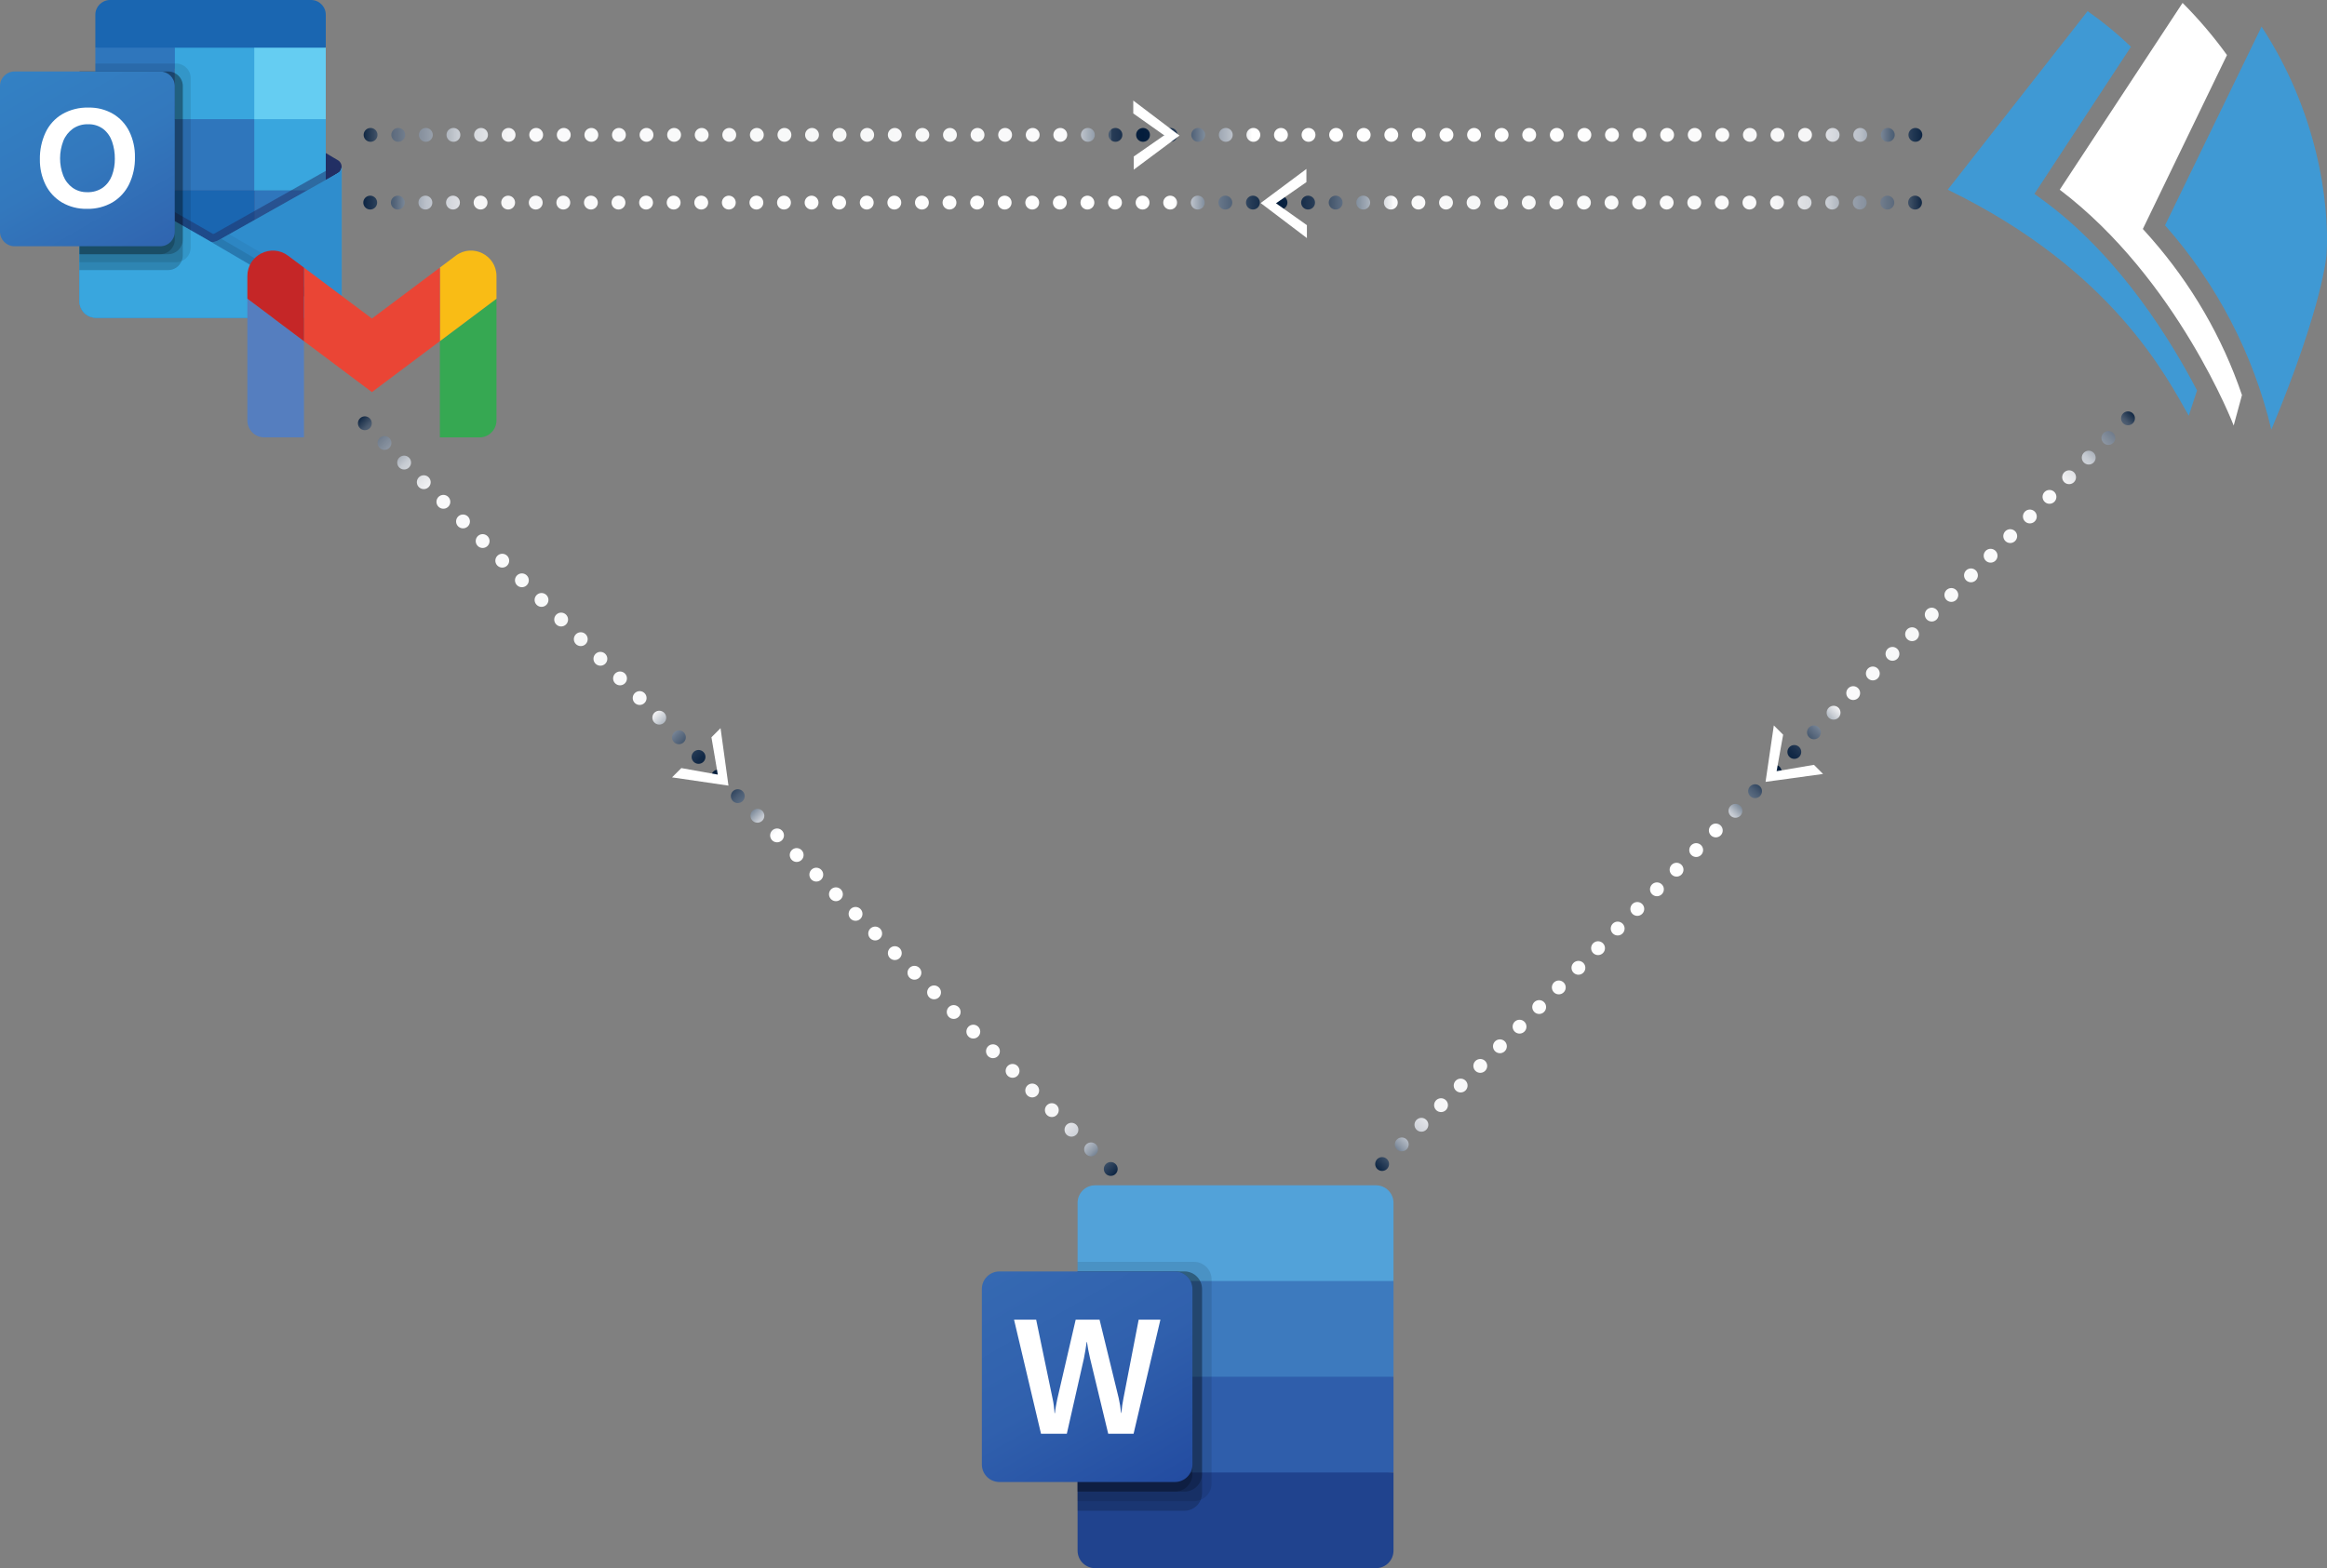 <?xml version="1.0" encoding="UTF-8"?>
<svg id="Layer_2" data-name="Layer 2" xmlns="http://www.w3.org/2000/svg" xmlns:xlink="http://www.w3.org/1999/xlink" viewBox="0 0 672.35 453.21">
  <rect x="0" y="0" width="672.35" height="453.21" fill="#808080" stroke="none"/>
  <defs>
    <style>
      .cls-1 {
        fill: #2f8dcd;
      }

      .cls-1, .cls-2, .cls-3, .cls-4, .cls-5, .cls-6, .cls-7, .cls-8, .cls-9, .cls-10, .cls-11, .cls-12, .cls-13, .cls-14, .cls-15, .cls-16, .cls-17, .cls-18, .cls-19, .cls-20, .cls-21, .cls-22, .cls-23, .cls-24, .cls-25 {
        stroke-width: 0px;
      }

      .cls-2 {
        fill: #2f76bc;
      }

      .cls-3 {
        fill: url(#linear-gradient);
      }

      .cls-4 {
        opacity: .5;
      }

      .cls-4, .cls-7 {
        fill: #222f64;
      }

      .cls-4, .cls-9, .cls-15, .cls-23 {
        isolation: isolate;
      }

      .cls-26 {
        stroke: url(#linear-gradient-6);
      }

      .cls-26, .cls-27 {
        stroke-dasharray: 0 0 0 7.97;
      }

      .cls-26, .cls-27, .cls-28, .cls-29, .cls-30, .cls-31, .cls-32, .cls-33, .cls-34, .cls-35, .cls-36 {
        fill: none;
        stroke-linecap: round;
        stroke-linejoin: round;
        stroke-width: 4px;
      }

      .cls-5 {
        fill: #17467d;
      }

      .cls-6 {
        fill: #3f99d4;
      }

      .cls-27, .cls-35 {
        stroke: url(#linear-gradient-4);
      }

      .cls-28 {
        stroke: url(#linear-gradient-8);
      }

      .cls-29 {
        stroke: url(#linear-gradient-11);
      }

      .cls-8 {
        fill: #557ebf;
      }

      .cls-9 {
        opacity: .2;
      }

      .cls-9, .cls-15, .cls-23 {
        fill: #010101;
      }

      .cls-10 {
        fill: #52a2d9;
      }

      .cls-30 {
        stroke: url(#linear-gradient-7);
      }

      .cls-11 {
        fill: #39a6de;
      }

      .cls-31 {
        stroke: url(#linear-gradient-5);
      }

      .cls-12 {
        fill: url(#linear-gradient-2);
      }

      .cls-13 {
        fill: #c52627;
      }

      .cls-32 {
        stroke: url(#linear-gradient-10);
      }

      .cls-14 {
        fill: url(#linear-gradient-3);
      }

      .cls-15 {
        opacity: .1;
      }

      .cls-16 {
        fill: #65cdf2;
      }

      .cls-17 {
        fill: #2f5eab;
      }

      .cls-33 {
        stroke: url(#linear-gradient-12);
      }

      .cls-33, .cls-34 {
        stroke-dasharray: 0 0 0 8.02;
      }

      .cls-18 {
        fill: #36a852;
      }

      .cls-19 {
        fill: #1a66b1;
      }

      .cls-20 {
        fill: #fff;
      }

      .cls-21 {
        fill: #ea4535;
      }

      .cls-34 {
        stroke: url(#linear-gradient-9);
      }

      .cls-22 {
        fill: #20438e;
      }

      .cls-23 {
        opacity: .05;
      }

      .cls-24 {
        fill: #3d7abe;
      }

      .cls-25 {
        fill: #f9bc15;
      }

      .cls-36 {
        stroke: url(#linear-gradient-13);
      }
    </style>
    <linearGradient id="linear-gradient" x1="294.26" y1="-546.61" x2="333.97" y2="-477.84" gradientTransform="translate(0 910.11)" gradientUnits="userSpaceOnUse">
      <stop offset="0" stop-color="#3569b2"/>
      <stop offset=".5" stop-color="#3060ad"/>
      <stop offset="1" stop-color="#234ca1"/>
    </linearGradient>
    <linearGradient id="linear-gradient-2" x1="60.84" y1="-815.23" x2="60.84" y2="-771.61" gradientTransform="translate(0 863.44)" gradientUnits="userSpaceOnUse">
      <stop offset="0" stop-color="#43b7e9"/>
      <stop offset="1" stop-color="#39a6de"/>
    </linearGradient>
    <linearGradient id="linear-gradient-3" x1="8.77" y1="-846.07" x2="41.74" y2="-788.98" gradientTransform="translate(0 863.44)" gradientUnits="userSpaceOnUse">
      <stop offset="0" stop-color="#3381c4"/>
      <stop offset=".5" stop-color="#3378bd"/>
      <stop offset="1" stop-color="#3065b0"/>
    </linearGradient>
    <linearGradient id="linear-gradient-4" x1="104.97" y1="58.55" x2="555.32" y2="58.55" gradientUnits="userSpaceOnUse">
      <stop offset="0" stop-color="#041d3c"/>
      <stop offset="0" stop-color="#0d2543"/>
      <stop offset=".02" stop-color="#536479"/>
      <stop offset=".03" stop-color="#8d98a6"/>
      <stop offset=".04" stop-color="#bac0c9"/>
      <stop offset=".06" stop-color="#dbdde2"/>
      <stop offset=".07" stop-color="#eeeff1"/>
      <stop offset=".07" stop-color="#f6f6f7"/>
      <stop offset=".08" stop-color="#f6f6f7"/>
      <stop offset=".19" stop-color="#fdfdfd"/>
      <stop offset=".52" stop-color="#fff"/>
      <stop offset=".53" stop-color="rgba(196, 201, 209, 1)" stop-opacity="1"/>
      <stop offset=".54" stop-color="rgba(128, 141, 156, 1)" stop-opacity="1"/>
      <stop offset=".56" stop-color="rgba(74, 92, 115, 1)" stop-opacity="1"/>
      <stop offset=".57" stop-color="rgba(36, 58, 85, 1)" stop-opacity="1"/>
      <stop offset=".58" stop-color="rgba(12, 36, 66, 1)" stop-opacity="1"/>
      <stop offset=".58" stop-color="#041d3c" stop-opacity="1"/>
      <stop offset=".59" stop-color="rgba(7, 32, 62, 1)" stop-opacity="1"/>
      <stop offset=".6" stop-color="rgba(19, 42, 71, 1)" stop-opacity="1"/>
      <stop offset=".61" stop-color="rgba(38, 59, 86, .99)" stop-opacity=".99"/>
      <stop offset=".62" stop-color="rgba(65, 84, 107, .99)" stop-opacity=".99"/>
      <stop offset=".63" stop-color="rgba(100, 115, 135, .99)" stop-opacity=".99"/>
      <stop offset=".64" stop-color="rgba(142, 154, 168, .98)" stop-opacity=".98"/>
      <stop offset=".65" stop-color="rgba(193, 199, 207, .98)" stop-opacity=".98"/>
      <stop offset=".66" stop-color="rgba(250, 250, 252, .97)" stop-opacity=".97"/>
      <stop offset=".66" stop-color="#fefeff" stop-opacity=".97"/>
      <stop offset=".72" stop-color="rgba(253, 254, 254, .97)" stop-opacity=".97"/>
      <stop offset=".73" stop-color="#fdfefe" stop-opacity=".96"/>
      <stop offset=".9" stop-color="#fefeff" stop-opacity=".97"/>
      <stop offset=".91" stop-color="rgba(248, 248, 250, .97)" stop-opacity=".97"/>
      <stop offset=".92" stop-color="rgba(232, 234, 237, .97)" stop-opacity=".97"/>
      <stop offset=".94" stop-color="rgba(205, 210, 217, .96)" stop-opacity=".96"/>
      <stop offset=".95" stop-color="rgba(168, 176, 187, .95)" stop-opacity=".95"/>
      <stop offset=".97" stop-color="rgba(120, 133, 150, .93)" stop-opacity=".93"/>
      <stop offset=".99" stop-color="rgba(62, 81, 105, .92)" stop-opacity=".92"/>
      <stop offset="1" stop-color="#041d3c" stop-opacity=".9"/>
    </linearGradient>
    <linearGradient id="linear-gradient-5" x1="555.42" y1="38.98" x2="105.07" y2="38.98" gradientUnits="userSpaceOnUse">
      <stop offset="0" stop-color="#041d3c"/>
      <stop offset="0" stop-color="#0d2543"/>
      <stop offset=".02" stop-color="#536479"/>
      <stop offset=".03" stop-color="#8d98a6"/>
      <stop offset=".04" stop-color="#bac0c9"/>
      <stop offset=".06" stop-color="#dbdde2"/>
      <stop offset=".07" stop-color="#eeeff1"/>
      <stop offset=".07" stop-color="#f6f6f7"/>
      <stop offset=".08" stop-color="#f6f6f7"/>
      <stop offset=".17" stop-color="#fdfdfd"/>
      <stop offset=".43" stop-color="#fff"/>
      <stop offset=".44" stop-color="rgba(196, 201, 209, 1)" stop-opacity="1"/>
      <stop offset=".46" stop-color="rgba(128, 141, 156, 1)" stop-opacity="1"/>
      <stop offset=".47" stop-color="rgba(74, 92, 115, 1)" stop-opacity="1"/>
      <stop offset=".48" stop-color="rgba(36, 58, 85, 1)" stop-opacity="1"/>
      <stop offset=".49" stop-color="rgba(12, 36, 66, 1)" stop-opacity="1"/>
      <stop offset=".5" stop-color="#041d3c" stop-opacity="1"/>
      <stop offset=".51" stop-color="rgba(7, 32, 62, 1)" stop-opacity="1"/>
      <stop offset=".51" stop-color="rgba(19, 42, 71, 1)" stop-opacity="1"/>
      <stop offset=".52" stop-color="rgba(38, 59, 86, .99)" stop-opacity=".99"/>
      <stop offset=".52" stop-color="rgba(65, 84, 107, .99)" stop-opacity=".99"/>
      <stop offset=".53" stop-color="rgba(100, 115, 135, .99)" stop-opacity=".99"/>
      <stop offset=".53" stop-color="rgba(142, 154, 168, .98)" stop-opacity=".98"/>
      <stop offset=".54" stop-color="rgba(193, 199, 207, .98)" stop-opacity=".98"/>
      <stop offset=".54" stop-color="rgba(250, 250, 252, .97)" stop-opacity=".97"/>
      <stop offset=".54" stop-color="#fefeff" stop-opacity=".97"/>
      <stop offset=".71" stop-color="rgba(253, 254, 254, .97)" stop-opacity=".97"/>
      <stop offset=".73" stop-color="#fdfefe" stop-opacity=".96"/>
      <stop offset=".9" stop-color="#fefeff" stop-opacity=".97"/>
      <stop offset=".91" stop-color="rgba(248, 248, 250, .97)" stop-opacity=".97"/>
      <stop offset=".92" stop-color="rgba(232, 234, 237, .97)" stop-opacity=".97"/>
      <stop offset=".94" stop-color="rgba(205, 210, 217, .96)" stop-opacity=".96"/>
      <stop offset=".95" stop-color="rgba(168, 176, 187, .95)" stop-opacity=".95"/>
      <stop offset=".97" stop-color="rgba(120, 133, 150, .93)" stop-opacity=".93"/>
      <stop offset=".99" stop-color="rgba(62, 81, 105, .92)" stop-opacity=".92"/>
      <stop offset="1" stop-color="#041d3c" stop-opacity=".9"/>
    </linearGradient>
    <linearGradient id="linear-gradient-6" x1="555.42" x2="105.07" xlink:href="#linear-gradient-5"/>
    <linearGradient id="linear-gradient-7" x1="555.42" x2="105.07" xlink:href="#linear-gradient-5"/>
    <linearGradient id="linear-gradient-8" x1="322.34" y1="339.25" x2="104" y2="120.92" gradientUnits="userSpaceOnUse">
      <stop offset="0" stop-color="#041d3c"/>
      <stop offset="0" stop-color="#0d2543"/>
      <stop offset=".02" stop-color="#536479"/>
      <stop offset=".03" stop-color="#8d98a6"/>
      <stop offset=".04" stop-color="#bac0c9"/>
      <stop offset=".06" stop-color="#dbdde2"/>
      <stop offset=".07" stop-color="#eeeff1"/>
      <stop offset=".07" stop-color="#f6f6f7"/>
      <stop offset=".08" stop-color="#f6f6f7"/>
      <stop offset=".18" stop-color="#fdfdfd"/>
      <stop offset=".45" stop-color="#fff"/>
      <stop offset=".47" stop-color="rgba(196, 201, 209, 1)" stop-opacity="1"/>
      <stop offset=".48" stop-color="rgba(128, 141, 156, 1)" stop-opacity="1"/>
      <stop offset=".5" stop-color="rgba(74, 92, 115, 1)" stop-opacity="1"/>
      <stop offset=".51" stop-color="rgba(36, 58, 85, 1)" stop-opacity="1"/>
      <stop offset=".53" stop-color="rgba(12, 36, 66, 1)" stop-opacity="1"/>
      <stop offset=".53" stop-color="#041d3c" stop-opacity="1"/>
      <stop offset=".54" stop-color="rgba(7, 32, 62, 1)" stop-opacity="1"/>
      <stop offset=".55" stop-color="rgba(19, 42, 71, 1)" stop-opacity="1"/>
      <stop offset=".56" stop-color="rgba(38, 59, 86, .99)" stop-opacity=".99"/>
      <stop offset=".57" stop-color="rgba(65, 84, 107, .99)" stop-opacity=".99"/>
      <stop offset=".58" stop-color="rgba(100, 115, 135, .99)" stop-opacity=".99"/>
      <stop offset=".59" stop-color="rgba(142, 154, 168, .98)" stop-opacity=".98"/>
      <stop offset=".6" stop-color="rgba(193, 199, 207, .98)" stop-opacity=".98"/>
      <stop offset=".61" stop-color="rgba(250, 250, 252, .97)" stop-opacity=".97"/>
      <stop offset=".61" stop-color="#fefeff" stop-opacity=".97"/>
      <stop offset=".72" stop-color="rgba(253, 254, 254, .97)" stop-opacity=".97"/>
      <stop offset=".73" stop-color="#fdfefe" stop-opacity=".96"/>
      <stop offset=".9" stop-color="#fefeff" stop-opacity=".97"/>
      <stop offset=".91" stop-color="rgba(248, 248, 250, .97)" stop-opacity=".97"/>
      <stop offset=".92" stop-color="rgba(232, 234, 237, .97)" stop-opacity=".97"/>
      <stop offset=".94" stop-color="rgba(205, 210, 217, .96)" stop-opacity=".96"/>
      <stop offset=".95" stop-color="rgba(168, 176, 187, .95)" stop-opacity=".95"/>
      <stop offset=".97" stop-color="rgba(120, 133, 150, .93)" stop-opacity=".93"/>
      <stop offset=".99" stop-color="rgba(62, 81, 105, .92)" stop-opacity=".92"/>
      <stop offset="1" stop-color="#041d3c" stop-opacity=".9"/>
    </linearGradient>
    <linearGradient id="linear-gradient-9" x1="322.34" y1="339.25" x2="104" y2="120.92" xlink:href="#linear-gradient-8"/>
    <linearGradient id="linear-gradient-10" x1="322.34" y1="339.25" x2="104" y2="120.92" xlink:href="#linear-gradient-8"/>
    <linearGradient id="linear-gradient-11" x1="397.93" y1="337.82" x2="616.27" y2="119.49" xlink:href="#linear-gradient-8"/>
    <linearGradient id="linear-gradient-12" x1="397.93" y1="337.82" x2="616.27" y2="119.49" xlink:href="#linear-gradient-8"/>
    <linearGradient id="linear-gradient-13" x1="397.93" y1="337.82" x2="616.27" y2="119.49" xlink:href="#linear-gradient-8"/>
  </defs>
  <g id="Layer_1-2" data-name="Layer 1">
    <g>
      <path class="cls-10" d="M397.56,342.56h-81.14c-2.8,0-5.07,2.27-5.07,5.07h0v22.59l47.02,13.83,44.26-13.83v-22.59c0-2.8-2.27-5.07-5.07-5.07h0Z"/>
      <path class="cls-24" d="M402.63,370.22h-91.28v27.66l47.02,8.3,44.26-8.3v-27.66Z"/>
      <path class="cls-17" d="M311.35,397.88v27.66l44.26,5.53,47.02-5.53v-27.66h-91.28Z"/>
      <path class="cls-22" d="M316.42,453.21h81.14c2.8,0,5.07-2.27,5.07-5.07h0v-22.59h-91.28v22.59c0,2.8,2.27,5.07,5.07,5.07h0Z"/>
      <path class="cls-15" d="M345,364.69h-33.66v69.15h33.66c2.8,0,5.06-2.27,5.07-5.07v-59.01c0-2.8-2.27-5.06-5.07-5.07Z"/>
      <path class="cls-9" d="M342.24,367.46h-30.89v69.15h30.89c2.8,0,5.06-2.27,5.07-5.07v-59.01c0-2.8-2.27-5.06-5.07-5.07Z"/>
      <path class="cls-9" d="M342.24,367.46h-30.89v63.62h30.89c2.8,0,5.06-2.27,5.07-5.07v-53.48c0-2.8-2.27-5.06-5.07-5.07Z"/>
      <path class="cls-9" d="M339.47,367.46h-28.12v63.62h28.12c2.8,0,5.06-2.27,5.07-5.07v-53.48c0-2.8-2.27-5.06-5.07-5.07Z"/>
      <path class="cls-3" d="M288.76,367.46h50.71c2.8,0,5.07,2.27,5.07,5.07v50.71c0,2.8-2.27,5.07-5.07,5.07h-50.71c-2.8,0-5.07-2.27-5.07-5.07v-50.71c0-2.8,2.27-5.07,5.07-5.07Z"/>
      <path class="cls-20" d="M304.49,406.34c.1.78.17,1.46.2,2.05h.12c.04-.55.14-1.22.28-2,.14-.78.27-1.44.38-1.98l5.33-23.01h6.9l5.53,22.66c.32,1.41.55,2.84.69,4.28h.09c.1-1.39.3-2.78.58-4.15l4.41-22.8h6.28l-7.75,32.97h-7.33l-5.26-21.84c-.15-.63-.33-1.45-.52-2.46s-.31-1.75-.36-2.21h-.09c-.06.54-.18,1.33-.36,2.39-.18,1.06-.32,1.84-.43,2.35l-4.94,21.77h-7.46l-7.79-32.96h6.39l4.8,23.06c.11.47.21,1.1.31,1.88Z"/>
    </g>
    <g>
      <path class="cls-7" d="M98.72,48.21c0-.77-.39-1.49-1.05-1.89h-.01l-.04-.02-34.21-20.25c-.15-.1-.3-.19-.46-.27-1.32-.68-2.89-.68-4.21,0-.16.08-.31.17-.46.27l-34.21,20.25-.04.02c-1.05.65-1.37,2.02-.72,3.07.19.31.46.56.77.75l34.21,20.25c.15.1.3.19.46.27,1.32.68,2.89.68,4.21,0,.16-.08.31-.17.46-.27l34.21-20.25c.68-.4,1.1-1.13,1.09-1.92Z"/>
      <path class="cls-19" d="M28.06,34.69h22.45v20.58h-22.45v-20.58ZM94.13,13.78V4.36c.05-2.35-1.81-4.31-4.16-4.36H31.71c-2.35.06-4.22,2.01-4.16,4.36v9.41l34.44,9.18,32.14-9.18Z"/>
      <path class="cls-2" d="M27.55,13.78h22.96v20.66h-22.96V13.78Z"/>
      <path class="cls-11" d="M73.47,13.78h-22.96v20.66l22.96,20.66h20.66v-20.66l-20.66-20.66Z"/>
      <path class="cls-2" d="M50.51,34.44h22.96v20.66h-22.96v-20.66Z"/>
      <path class="cls-19" d="M50.51,55.1h22.96v20.66h-22.96v-20.66Z"/>
      <path class="cls-5" d="M28.06,55.27h22.45v18.71h-22.45v-18.71Z"/>
      <path class="cls-2" d="M73.47,55.1h20.66v20.66h-20.66v-20.66Z"/>
      <path class="cls-12" d="M97.67,50.01l-.04.02-34.21,19.24c-.15.09-.3.18-.46.26-.58.28-1.21.43-1.86.46l-1.87-1.09c-.16-.08-.31-.17-.46-.26l-34.67-19.79h-.02l-1.13-.63v38.95c.02,2.6,2.14,4.69,4.74,4.67h66.37s.07-.02.11-.02c.55-.04,1.09-.15,1.61-.34.22-.09.44-.21.65-.34.15-.09.42-.28.42-.28,1.18-.87,1.87-2.24,1.88-3.71v-38.95c0,.74-.4,1.43-1.05,1.8Z"/>
      <path class="cls-4" d="M96.89,48.06v2.39l-35.77,24.63-37.03-26.21s-.01-.02-.02-.02h0l-3.4-2.04v-1.72l1.4-.02,2.96,1.7.07.02.25.16s34.81,19.86,34.9,19.91l1.33.78c.11-.05.23-.09.37-.14.07-.05,34.55-19.45,34.55-19.45l.39.02Z"/>
      <path class="cls-1" d="M97.67,50.01l-.04.03-34.21,19.24c-.15.09-.3.18-.46.26-1.33.65-2.88.65-4.21,0-.16-.08-.31-.16-.46-.26l-34.21-19.24-.04-.03c-.66-.36-1.07-1.05-1.08-1.8v38.95c.02,2.6,2.14,4.69,4.73,4.67h66.3c2.6.02,4.72-2.08,4.73-4.67h0v-38.95c0,.74-.4,1.43-1.05,1.8Z"/>
      <path class="cls-15" d="M63.92,68.99l-.51.29c-.15.09-.3.18-.46.26-.56.28-1.18.44-1.8.48l13.02,15.39,22.7,5.47c.62-.47,1.12-1.09,1.44-1.8l-34.38-20.09Z"/>
      <path class="cls-23" d="M66.24,67.69l-2.83,1.59c-.15.09-.3.18-.46.26-.56.28-1.18.44-1.8.48l6.1,16.81,29.63,4.04c1.17-.88,1.85-2.25,1.86-3.71v-.5l-32.49-18.97Z"/>
      <path class="cls-11" d="M27.76,91.84h66.22c1.02,0,2.01-.32,2.84-.92l-37.58-22.02c-.16-.08-.31-.17-.46-.26l-34.67-19.79h-.02l-1.13-.64v38.81c0,2.65,2.15,4.81,4.8,4.81t0,0Z"/>
      <path class="cls-15" d="M55.1,22.58v48.97c0,1.72-1.05,3.26-2.64,3.9-.49.21-1.02.32-1.56.32h-27.94V20.66h4.59v-2.3h23.35c2.32,0,4.2,1.89,4.2,4.21Z"/>
      <path class="cls-9" d="M52.81,24.87v48.97c0,.55-.11,1.1-.34,1.61-.64,1.57-2.16,2.6-3.86,2.61h-25.65V20.66h25.65c.67,0,1.32.16,1.91.48,1.41.71,2.3,2.15,2.3,3.73Z"/>
      <path class="cls-9" d="M52.81,24.87v44.38c-.01,2.32-1.88,4.2-4.2,4.22h-25.65V20.66h25.65c.67,0,1.32.16,1.91.48,1.41.71,2.3,2.15,2.3,3.73Z"/>
      <path class="cls-9" d="M50.51,24.87v44.38c0,2.32-1.88,4.21-4.2,4.22h-23.35V20.66h23.35c2.32,0,4.2,1.88,4.2,4.21,0,0,0,0,0,0Z"/>
      <path class="cls-14" d="M4.21,20.66h42.09c2.32,0,4.21,1.88,4.21,4.21v42.09c0,2.32-1.88,4.21-4.21,4.21H4.21c-2.32,0-4.21-1.88-4.21-4.21V24.87c0-2.32,1.88-4.21,4.21-4.21Z"/>
      <path class="cls-20" d="M13.15,38.31c1.04-2.21,2.71-4.06,4.81-5.31,2.32-1.33,4.96-1.99,7.64-1.91,2.48-.05,4.92.57,7.07,1.82,2.02,1.2,3.64,2.97,4.68,5.07,1.13,2.32,1.69,4.88,1.64,7.46.05,2.7-.52,5.37-1.69,7.81-1.06,2.18-2.74,4.01-4.82,5.25-2.23,1.28-4.76,1.92-7.33,1.86-2.53.06-5.03-.57-7.23-1.84-2.03-1.2-3.68-2.97-4.74-5.08-1.13-2.29-1.7-4.82-1.66-7.37-.05-2.68.51-5.33,1.63-7.76ZM18.28,50.78c.55,1.4,1.49,2.61,2.7,3.49,1.24.86,2.72,1.31,4.22,1.27,1.61.06,3.19-.4,4.51-1.31,1.2-.88,2.11-2.1,2.63-3.49.58-1.56.86-3.21.84-4.87.02-1.68-.25-3.35-.79-4.94-.48-1.43-1.36-2.7-2.54-3.64-1.29-.96-2.87-1.45-4.47-1.38-1.54-.04-3.05.41-4.32,1.28-1.23.89-2.19,2.11-2.76,3.52-1.25,3.24-1.26,6.83-.02,10.07h0Z"/>
      <path class="cls-16" d="M73.47,13.78h20.66v20.66h-20.66V13.78Z"/>
    </g>
    <g>
      <path class="cls-8" d="M76.38,126.41h11.45v-27.81l-16.36-12.27v35.17c0,2.72,2.2,4.91,4.91,4.91"/>
      <path class="cls-18" d="M127.09,126.41h11.45c2.72,0,4.91-2.2,4.91-4.91v-35.17l-16.36,12.27"/>
      <path class="cls-25" d="M127.09,77.34v21.26l16.36-12.27v-6.54c0-6.07-6.93-9.53-11.78-5.89"/>
      <path class="cls-21" d="M87.83,98.6v-21.26l19.63,14.72,19.63-14.72v21.26l-19.63,14.72"/>
      <path class="cls-13" d="M71.47,79.79v6.54l16.36,12.27v-21.26l-4.58-3.43c-4.86-3.64-11.78-.18-11.78,5.89"/>
    </g>
    <g>
      <path class="cls-6" d="M656.27,124.17c-5.22-21.92-15.81-42.2-30.72-59.05l27.89-57.41c15.96,24.31,19.68,50.4,18.79,65.77,0,0-.89,14.47-15.96,50.7Z"/>
      <path class="cls-20" d="M643.45,15.91l-24.31,50.26,2.39,2.68c11.63,13.27,20.58,28.63,26.25,45.33l-2.39,8.8s-16.25-42.35-50.26-68.15L630.62.84c4.62,4.62,8.95,9.69,12.82,15.06Z"/>
      <path class="cls-6" d="M587.82,56.02l4.03,2.98c21.33,16.25,35.64,39.82,42.95,53.83l-2.39,7.31c-6.26-10.89-21.77-42.05-69.64-65.32l40.41-51.6c4.47,3.13,8.65,6.56,12.53,10.29l-27.89,42.5Z"/>
    </g>
    <g>
      <line class="cls-35" x1="106.97" y1="58.55" x2="106.97" y2="58.55"/>
      <line class="cls-27" x1="114.94" y1="58.55" x2="549.33" y2="58.55"/>
      <line class="cls-35" x1="553.32" y1="58.55" x2="553.32" y2="58.55"/>
    </g>
    <polygon class="cls-20" points="377.61 68.8 377.61 65.07 368.68 58.75 377.47 52.63 377.47 48.83 364.25 58.68 377.61 68.8"/>
    <g>
      <line class="cls-31" x1="553.42" y1="38.98" x2="553.42" y2="38.98"/>
      <line class="cls-26" x1="545.45" y1="38.98" x2="111.06" y2="38.98"/>
      <line class="cls-30" x1="107.07" y1="38.98" x2="107.07" y2="38.98"/>
    </g>
    <polygon class="cls-20" points="327.44 29.06 327.44 32.78 336.37 39.11 327.58 45.23 327.58 49.03 340.8 39.18 327.44 29.06"/>
    <g>
      <line class="cls-28" x1="320.93" y1="337.84" x2="320.93" y2="337.84"/>
      <line class="cls-34" x1="315.25" y1="332.17" x2="108.25" y2="125.17"/>
      <line class="cls-32" x1="105.42" y1="122.33" x2="105.42" y2="122.33"/>
    </g>
    <polygon class="cls-20" points="208.19 210.44 205.56 213.08 207.4 223.87 196.86 221.98 194.17 224.66 210.48 227.05 208.19 210.44"/>
    <g>
      <line class="cls-29" x1="399.34" y1="336.41" x2="399.34" y2="336.41"/>
      <line class="cls-33" x1="405.02" y1="330.74" x2="612.02" y2="123.74"/>
      <line class="cls-36" x1="614.85" y1="120.9" x2="614.85" y2="120.9"/>
    </g>
    <polygon class="cls-20" points="526.74 223.68 524.11 221.04 513.32 222.88 515.21 212.34 512.52 209.65 510.13 225.96 526.74 223.68"/>
  </g>
</svg>